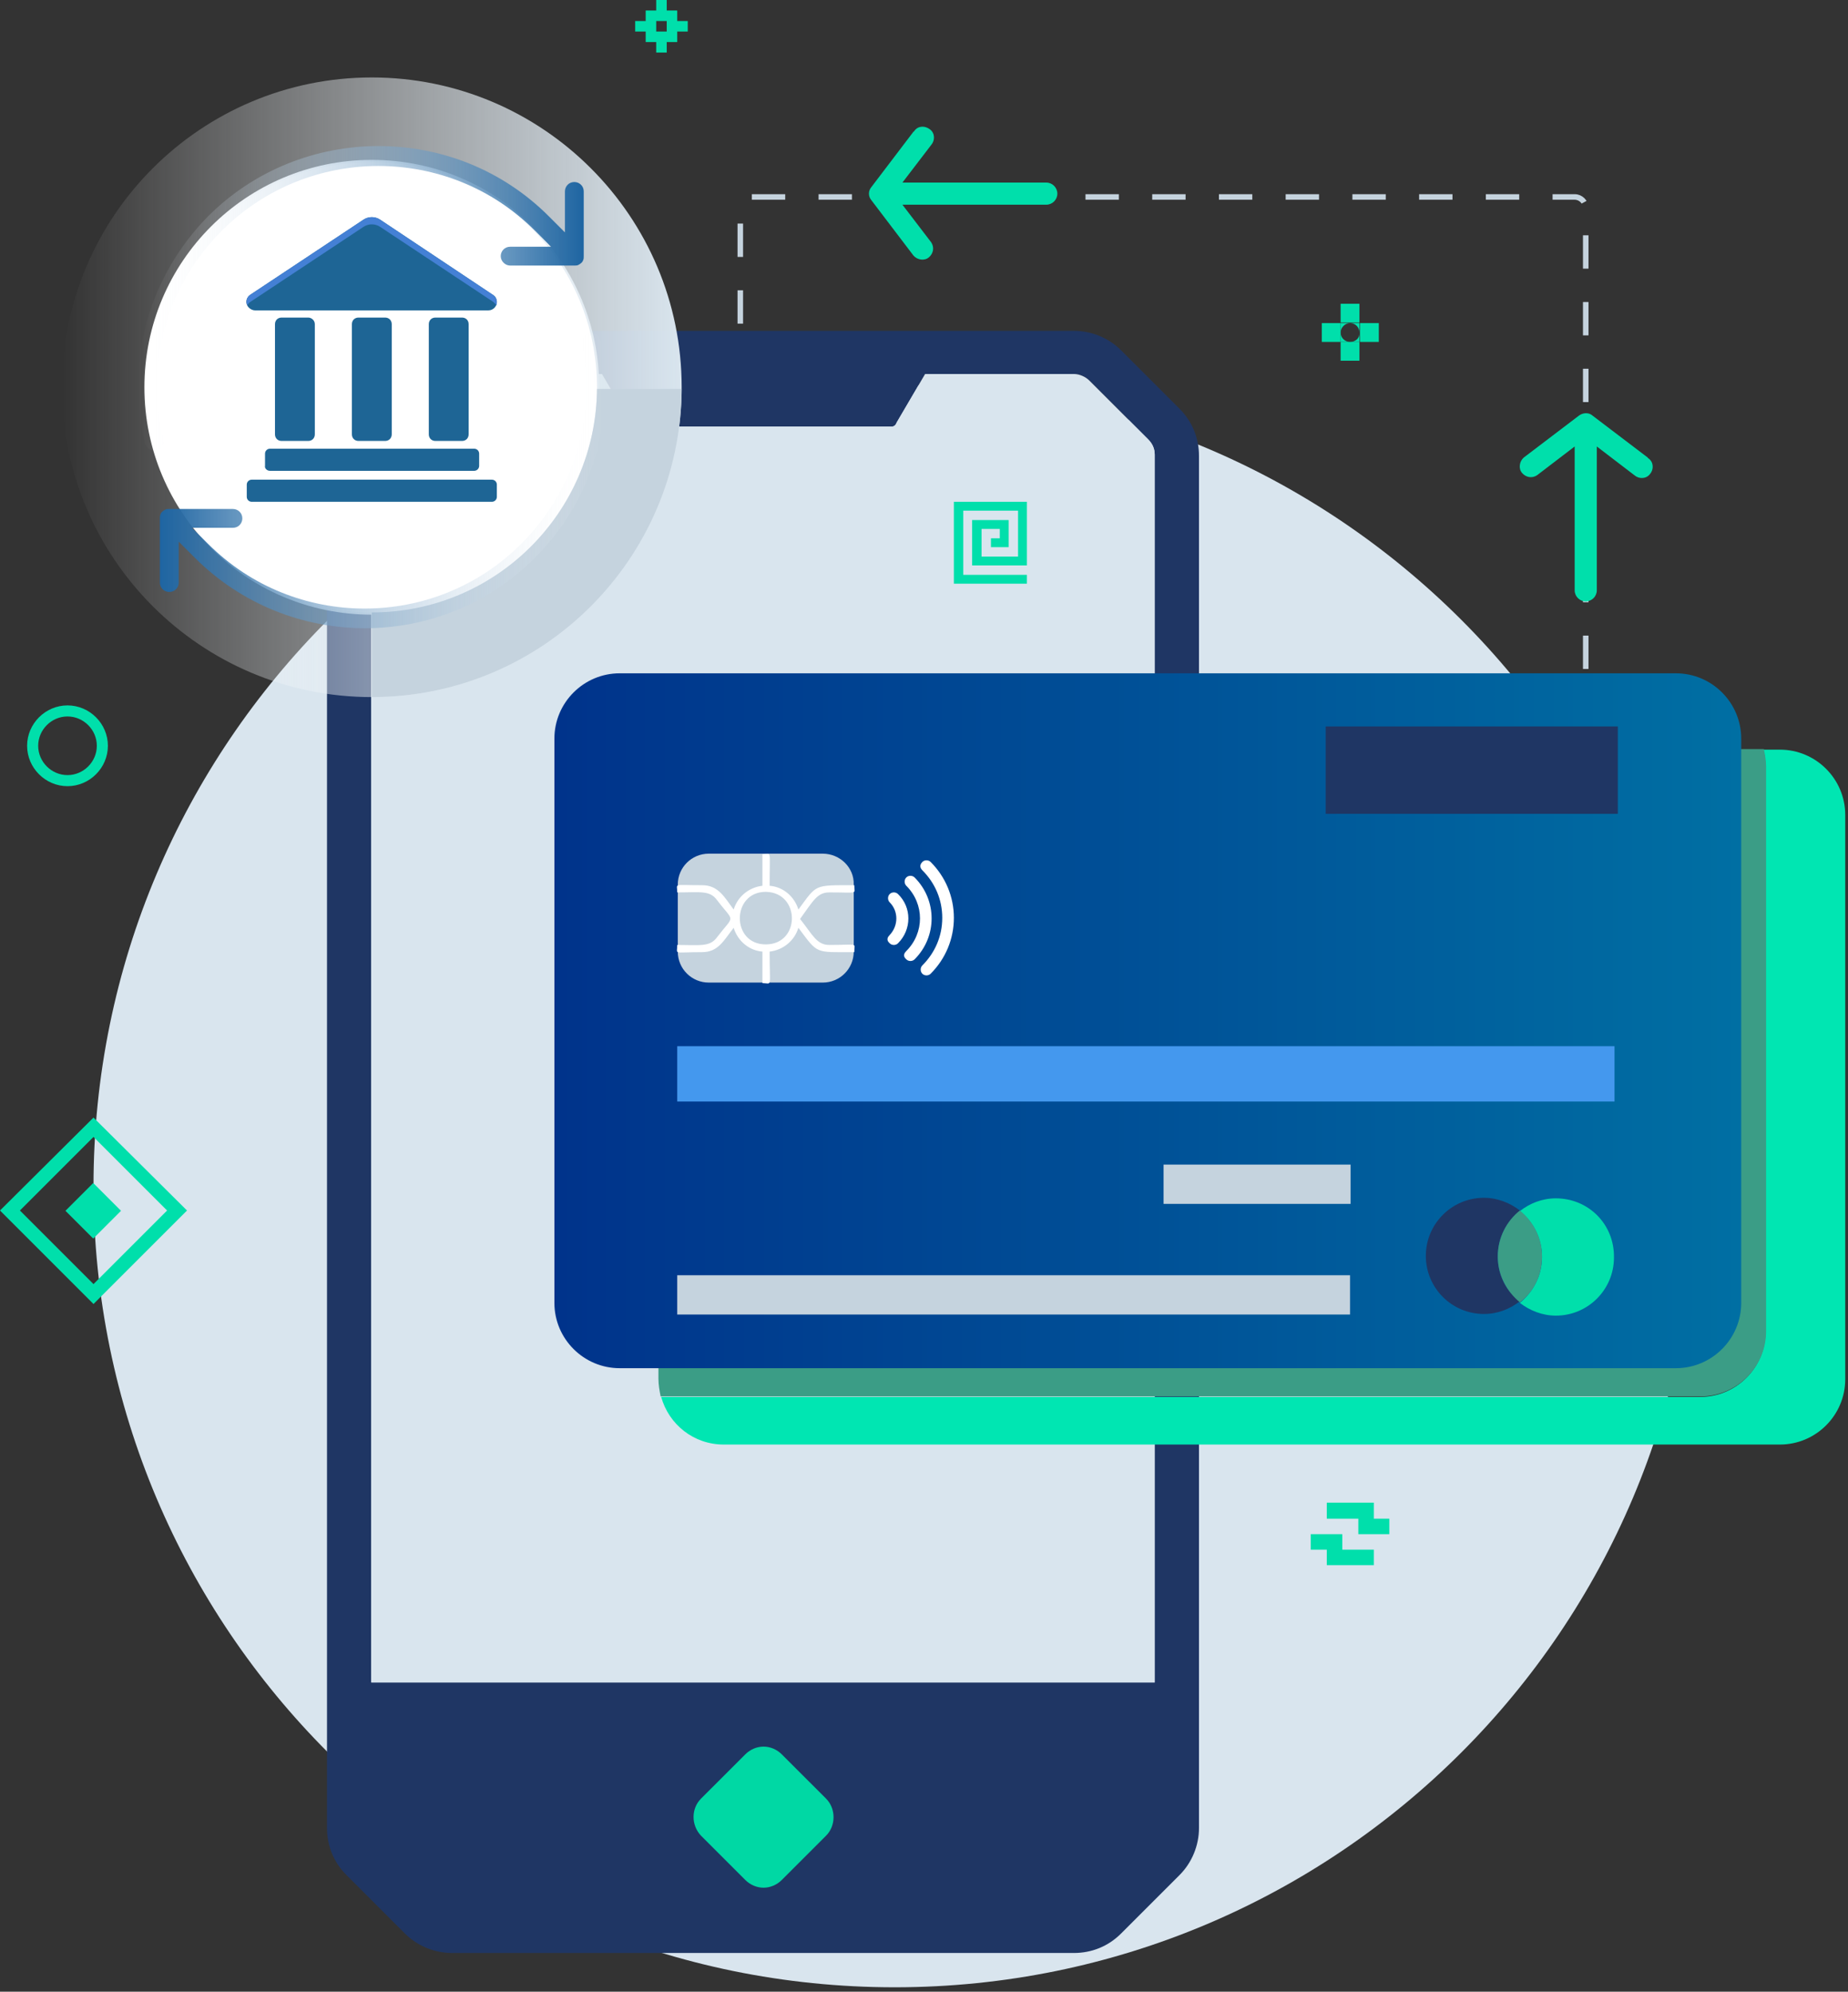<svg width="334" height="360" viewBox="0 0 334 360" fill="none" xmlns="http://www.w3.org/2000/svg">
<rect x="0" y="0" width="334" height="360" fill="#333333" stroke="none"/>
<path d="M284.7 258.2H135.8C134.7 258.2 133.8 257.3 133.8 256.2V37.6C133.8 36.5 134.7 35.6 135.8 35.6H284.6C285.7 35.6 286.6 36.5 286.6 37.6V256.1C286.7 257.3 285.8 258.2 284.7 258.2Z" stroke="#C5D3DE" stroke-miterlimit="10" stroke-dasharray="6.03 6.03"/>
<path d="M161.7 359.2C241.671 359.2 306.5 294.371 306.5 214.4C306.5 134.429 241.671 69.6 161.7 69.6C81.729 69.6 16.9 134.429 16.9 214.4C16.9 294.371 81.729 359.2 161.7 359.2Z" fill="#D9E5EE"/>
<path d="M81.7 353C78.5 353 75.4 351.7 73.2 349.5L62.6 338.9C60.3 336.6 59.1 333.6 59.1 330.4V82.4C59.1 79.2 60.4 76.1 62.6 73.9L73.2 63.3C75.5 61 78.5 59.8 81.7 59.8H194.1C197.3 59.8 200.4 61.1 202.6 63.3L213.2 73.9C215.5 76.2 216.7 79.2 216.7 82.4V330.4C216.7 333.6 215.4 336.7 213.2 338.9L202.6 349.5C200.3 351.8 197.3 353 194.1 353H81.7ZM208.7 93.6V82.2C208.7 81.1 208.3 80.2 207.5 79.4L196.9 68.8C196.2 68.1 195.1 67.6 194.1 67.6H167.2L162.1 76.3L162 76.5C161.9 76.8 161.6 77.1 161.2 77.1H114.8C114.4 77.1 114.1 76.9 114 76.5L113.9 76.3L108.8 67.6H81.7C80.7 67.6 79.6 68 78.9 68.8L68.3 79.4C67.6 80.1 67.1 81.1 67.1 82.2V93.6V304.1H208.7V93.6Z" fill="#1F3664"/>
<path d="M149.3 325.1L141.3 317.1C140.4 316.2 139.2 315.7 138 315.7C136.8 315.7 135.6 316.2 134.7 317.1L126.7 325.1C124.9 326.9 124.9 329.9 126.7 331.8L134.7 339.8C135.6 340.7 136.8 341.2 138 341.2C139.2 341.2 140.4 340.7 141.3 339.8L149.3 331.8C151.1 330 151.1 326.9 149.3 325.1Z" fill="#00D8A4"/>
<path d="M208.7 93.6V82.2C208.7 81.1 208.3 80.2 207.5 79.4L196.9 68.8C196.2 68.1 195.1 67.6 194.1 67.6H167.2L162.1 76.3L162 76.5C161.9 76.8 161.6 77.1 161.2 77.1H114.8C114.4 77.1 114.1 76.9 114 76.5L113.9 76.3L108.8 67.6H81.7C80.7 67.6 79.6 68 78.9 68.8L68.3 79.4C67.6 80.1 67.1 81.1 67.1 82.2V93.6V304.1H208.7V93.6Z" fill="#D9E5EE"/>
<path d="M321.7 135.5H318.7C319 136.5 319.1 137.6 319.1 138.7V240.7C319.1 247.2 313.8 252.5 307.3 252.5H119.5C120.9 257.5 125.4 261.1 130.8 261.1H321.7C328.2 261.1 333.5 255.8 333.5 249.3V147.3C333.5 140.8 328.2 135.5 321.7 135.5Z" fill="#00E6B2"/>
<path d="M319.2 240.6V138.6C319.2 137.5 319 136.4 318.8 135.4H130.8C124.3 135.4 119 140.7 119 147.2V249.2C119 250.3 119.2 251.4 119.4 252.4H307.3C313.9 252.4 319.2 247.1 319.2 240.6Z" fill="#3B9D86"/>
<path d="M302.9 121.7H112C105.5 121.7 100.2 127 100.2 133.5V235.5C100.2 242 105.5 247.3 112 247.3H302.9C309.4 247.3 314.7 242 314.7 235.5V133.5C314.7 127 309.4 121.7 302.9 121.7Z" fill="url(#paint0_linear)"/>
<path d="M270.7 227.1C270.7 223.7 272.3 220.8 274.7 218.8C272.9 217.4 270.6 216.5 268.2 216.5C262.4 216.5 257.7 221.2 257.7 227C257.7 232.8 262.4 237.5 268.2 237.5C270.7 237.5 272.9 236.6 274.7 235.2C272.3 233.5 270.7 230.5 270.7 227.1Z" fill="#1F3664"/>
<path d="M281.2 216.6C278.7 216.6 276.5 217.5 274.7 218.9C277.1 220.8 278.7 223.8 278.7 227.2C278.7 230.6 277.1 233.5 274.7 235.5C276.5 236.9 278.8 237.8 281.2 237.8C287 237.8 291.7 233.1 291.7 227.3C291.8 221.3 287.1 216.6 281.2 216.6Z" fill="#00DFAB"/>
<path d="M278.7 227.1C278.7 223.7 277.1 220.8 274.7 218.8C272.3 220.7 270.7 223.7 270.7 227.1C270.7 230.5 272.3 233.4 274.7 235.4C277.2 233.5 278.7 230.5 278.7 227.1Z" fill="#3B9D86"/>
<path d="M292.4 131.3H239.6V147.1H292.4V131.3Z" fill="#1F3664"/>
<path d="M291.8 189.1H122.4V199.1H291.8V189.1Z" fill="#4498EE"/>
<path d="M244 230.5H122.4V237.6H244V230.5Z" fill="#C5D3DE"/>
<path d="M244.1 210.5H210.3V217.6H244.1V210.5Z" fill="#C5D3DE"/>
<path d="M148.7 154.3H128.1C125 154.3 122.5 156.8 122.5 159.9V172C122.5 175.1 125 177.6 128.1 177.6H148.7C151.8 177.6 154.3 175.1 154.3 172V159.9C154.4 156.8 151.8 154.3 148.7 154.3Z" fill="#C5D3DE"/>
<path d="M149.9 161.3C155.3 161.3 154.4 161.7 154.4 160C147 160 147.7 159.8 144.3 164.4C143.6 162.1 141.6 160.3 139.1 160.1C139.1 153.3 139.5 154.4 137.8 154.4V160.1C135.3 160.4 133.3 162.1 132.6 164.4C130.9 162.1 129.8 160 126.9 160C121.5 160 122.4 159.6 122.4 161.3C126.6 161.3 128.3 160.9 129.6 162.7C132.8 166.9 132.8 165.2 129.6 169.4C128.3 171.2 126.5 170.8 122.4 170.8C122.4 172.6 121.5 172.1 126.9 172.1C129.8 172.1 130.8 170 132.6 167.7C133.3 170 135.3 171.8 137.8 172V177.7C139.6 177.7 139.1 178.8 139.1 172C141.6 171.7 143.6 170 144.3 167.7C147.9 172.5 147.2 172.1 154.4 172.1C154.4 170.3 155.3 170.8 149.9 170.8C147.6 170.8 146.9 169 144.6 166.1C147 162.8 147.7 161.3 149.9 161.3ZM138.4 170.7C132.1 170.7 132.2 161.2 138.4 161.2C144.7 161.3 144.7 170.7 138.4 170.7Z" fill="white"/>
<path d="M162.3 161.6C161.9 161.2 161.2 161.2 160.8 161.6C160.4 162 160.4 162.7 160.8 163.1C162.4 164.7 162.4 167.3 160.8 169C160 169.8 160.6 170.3 160.8 170.5C161.2 170.9 161.9 170.9 162.3 170.5C164.8 168 164.8 164 162.3 161.6Z" fill="white"/>
<path d="M165.3 158.6C164.9 158.2 164.2 158.2 163.8 158.6C163.4 159 163.4 159.7 163.8 160.1C167.1 163.4 167.1 168.6 163.8 171.9C163 172.7 163.6 173.2 163.8 173.4C164.2 173.8 164.9 173.8 165.3 173.4C169.4 169.3 169.4 162.7 165.3 158.6Z" fill="white"/>
<path d="M168.2 176C170.9 173.3 172.4 169.7 172.4 165.9C172.4 162.1 170.9 158.5 168.2 155.8C167.8 155.4 167.1 155.4 166.7 155.8C166 156.5 166.5 157.1 166.7 157.3C169 159.6 170.3 162.6 170.3 165.9C170.3 169.2 169 172.2 166.7 174.5C166.3 174.9 166.3 175.6 166.7 176C167.1 176.4 167.8 176.4 168.2 176Z" fill="white"/>
<path d="M67.2 111.1C89.899 111.1 108.3 92.699 108.3 70C108.3 47.301 89.899 28.9 67.2 28.9C44.501 28.9 26.1 47.301 26.1 70C26.1 92.699 44.501 111.1 67.2 111.1Z" fill="white"/>
<path d="M55.7 57.4H50.9C50.2 57.4 49.7 57.9 49.7 58.6V78.5C49.7 79.2 50.2 79.7 50.9 79.7H55.7C56.4 79.7 56.9 79.2 56.9 78.5V58.6C56.9 57.9 56.3 57.4 55.7 57.4Z" fill="#1E6595"/>
<path d="M83.5 57.4H78.7C78 57.4 77.5 57.9 77.5 58.6V78.5C77.5 79.2 78 79.7 78.7 79.7H83.5C84.2 79.7 84.7 79.2 84.7 78.5V58.6C84.7 57.9 84.2 57.4 83.5 57.4Z" fill="#1E6595"/>
<path d="M69.6 57.4H64.8C64.1 57.4 63.6 57.9 63.6 58.6V78.5C63.6 79.2 64.1 79.7 64.8 79.7H69.6C70.3 79.7 70.8 79.2 70.8 78.5V58.6C70.8 57.9 70.3 57.4 69.6 57.4Z" fill="#1E6595"/>
<path d="M88.9 86.7H45.5C45 86.7 44.6 87.1 44.6 87.6V89.8C44.6 90.3 45 90.7 45.5 90.7H88.9C89.4 90.7 89.8 90.3 89.8 89.8V87.6C89.8 87.1 89.4 86.7 88.9 86.7Z" fill="#1E6595"/>
<path d="M48.8 85.1H85.7C86.2 85.1 86.6 84.7 86.6 84.2V82C86.6 81.5 86.2 81.1 85.7 81.1H48.8C48.3 81.1 47.9 81.5 47.9 82V84.2C47.8 84.6 48.2 85.1 48.8 85.1Z" fill="#1E6595"/>
<path d="M89.1 53.3L68.7 39.7C67.8 39.1 66.6 39.1 65.7 39.7L45.2 53.3C44.5 53.8 44.3 54.7 44.8 55.4C45.1 55.8 45.6 56.1 46.1 56.1H88.3C89.1 56.1 89.8 55.4 89.8 54.6C89.8 54.1 89.6 53.6 89.1 53.3Z" fill="#1E6595"/>
<path d="M45.2 54.6L65.7 41C66.6 40.4 67.8 40.4 68.7 41L89.2 54.6C89.4 54.8 89.6 55 89.7 55.2C89.8 55 89.8 54.8 89.8 54.6C89.8 54.1 89.5 53.6 89.1 53.3L68.7 39.7C67.8 39.1 66.6 39.1 65.7 39.7L45.2 53.3C44.6 53.7 44.4 54.5 44.7 55.2C44.8 55 45 54.7 45.2 54.6Z" fill="#4480D5"/>
<path d="M67.2 126C98.1 126 123.2 100.9 123.2 70C123.2 39.1 98.1 14 67.2 14C36.3 14 11.2 39.1 11.2 70C11.2 100.9 36.3 126 67.2 126ZM67.2 29.3C89.7 29.3 107.9 47.5 107.9 70C107.9 92.5 89.7 110.7 67.2 110.7C44.7 110.7 26.5 92.5 26.5 70C26.5 47.5 44.7 29.3 67.2 29.3Z" fill="url(#paint1_linear)"/>
<path d="M67.2 110.7V126C98 126 123 101.1 123.2 70.3H107.9C107.7 92.6 89.6 110.7 67.2 110.7Z" fill="#C5D3DE"/>
<path d="M94.2 98.3C78.6 113.9 53.2 113.9 37.6 98.3L34.7 95.4H42.1C43.1 95.4 43.8 94.6 43.8 93.7C43.8 92.7 43 92 42.1 92H30.6C30.4 92 30.1 92 29.9 92.1C29.5 92.3 29.1 92.6 29 93C28.9 93.2 28.9 93.4 28.9 93.7V105.3C28.9 106.3 29.7 107 30.6 107C31.6 107 32.3 106.2 32.3 105.3V97.9L35.2 100.8C52.2 117.8 79.8 117.8 96.7 100.8C107 90.5 111.4 75.9 108.6 61.6C108.4 60.8 107.7 60.2 106.9 60.2C106.8 60.2 106.7 60.2 106.6 60.2C105.7 60.4 105 61.3 105.2 62.2C107.8 75.3 103.7 88.8 94.2 98.3Z" fill="url(#paint2_linear)"/>
<path d="M29.5 79.3C26.2 65.6 30.2 51.6 40.1 41.7C55.7 26.1 81.1 26.1 96.7 41.7L99.6 44.6H92.2C91.2 44.6 90.5 45.4 90.5 46.3C90.5 47.2 91.3 48 92.2 48H103.8C104 48 104.3 48 104.5 47.9C104.9 47.7 105.3 47.4 105.4 47C105.5 46.8 105.5 46.6 105.5 46.3V34.6C105.5 33.6 104.7 32.9 103.8 32.9C102.8 32.9 102.1 33.7 102.1 34.6V42L99.2 39.1C90.7 30.6 79.6 26.4 68.4 26.4C57.3 26.4 46.1 30.6 37.6 39.1C26.9 50 22.6 65.3 26.2 80.1C26.4 81 27.4 81.6 28.3 81.4C29.2 81.2 29.8 80.3 29.5 79.3Z" fill="url(#paint3_linear)"/>
<path d="M157.5 36.2L165.1 46.2C165.8 47 167.1 47.2 167.9 46.5C168.7 45.8 168.9 44.7 168.3 43.8L163.1 37H189.1C190.2 37 191.1 36.1 191.1 35C191.1 33.9 190.2 33 189.1 33H163.1L168.3 26.2C169 25.4 169 24.1 168.1 23.4C167.2 22.7 166 22.7 165.3 23.6C165.2 23.7 165.2 23.8 165.1 23.8L157.5 33.8C156.9 34.5 156.9 35.5 157.5 36.2Z" fill="#00DFAB"/>
<path d="M285.4 75.1L275.4 82.7C274.6 83.4 274.4 84.7 275.1 85.5C275.8 86.3 276.9 86.5 277.8 85.9L284.6 80.7V106.7C284.6 107.8 285.5 108.7 286.6 108.7C287.7 108.7 288.6 107.8 288.6 106.7V80.7L295.4 85.9C296.2 86.6 297.5 86.6 298.2 85.7C298.9 84.9 298.9 83.6 298 82.9C297.9 82.8 297.8 82.8 297.8 82.7L287.8 75.1C287.1 74.5 286.1 74.6 285.4 75.1Z" fill="#00DFAB"/>
<path d="M245.7 54.9H242.3V58.3H245.7V54.9Z" fill="#00DFAB"/>
<path d="M249.2 58.4H245.8V61.8H249.2V58.4Z" fill="#00DFAB"/>
<path d="M242.3 58.4H238.9V61.8H242.3V58.4Z" fill="#00DFAB"/>
<path d="M245.7 61.8H242.3V65.2H245.7V61.8Z" fill="#00DFAB"/>
<path d="M244 61.8H245.7V60.1C245.8 61.1 245 61.8 244 61.8Z" fill="#00DFAB"/>
<path d="M242.3 60.1V61.8H244C243.1 61.8 242.3 61.1 242.3 60.1Z" fill="#00DFAB"/>
<path d="M244 58.4H242.3V60.1C242.3 59.2 243.1 58.4 244 58.4Z" fill="#00DFAB"/>
<path d="M244 58.4C245 58.4 245.7 59.2 245.7 60.1V58.4H244Z" fill="#00DFAB"/>
<path d="M172.4 103.9V105.5H174.1H185.6V103.9H174.1V92.3H184V100.6H177.4V95.6H180.7V97.3H179.1V98.9H182.3V97.8V97.3V95.6V94H180.7H177.4H175.7V95.6V100.6V102.2H177.4H184H185.6V100.6V92.3V90.7H172.4V103.9Z" fill="#00DFAB"/>
<path d="M16.9 202L0 218.8L16.9 235.7L33.8 218.8L16.9 202ZM3.6 218.8L16.9 205.5L30.2 218.8L16.9 232.1L3.6 218.8Z" fill="#00DFAB"/>
<path d="M16.852 213.83L11.832 218.85L16.852 223.871L21.872 218.85L16.852 213.83Z" fill="#00DFAB"/>
<path d="M245.5 277.3H251.1V274.5H248.3V271.6H239.8V274.5H245.5V277.3Z" fill="#00DFAB"/>
<path d="M239.8 282.9H248.3V280.1H242.6V277.3H236.9V280.1H239.8V282.9Z" fill="#00DFAB"/>
<path d="M114.8 5.7H116.7V7.6H118.6V9.5H120.5V7.6H122.4V5.7H124.3V3.8H122.4V1.9H120.5V0H118.6V1.9H116.7V3.8H114.8V5.7ZM118.6 3.8H120.5V5.7H118.6V3.8Z" fill="#00DFAB"/>
<path d="M12.2 127.5C8.2 127.5 4.9 130.8 4.9 134.8C4.9 138.8 8.2 142.1 12.2 142.1C16.2 142.1 19.5 138.8 19.5 134.8C19.5 130.8 16.2 127.5 12.2 127.5ZM12.2 129.5C15.1 129.5 17.5 131.9 17.5 134.8C17.5 137.7 15.1 140.1 12.2 140.1C9.3 140.1 6.9 137.7 6.9 134.8C6.9 131.9 9.3 129.5 12.2 129.5Z" fill="#00DFAB"/>
<defs>
<linearGradient id="paint0_linear" x1="100.207" y1="184.481" x2="314.664" y2="184.481" gradientUnits="userSpaceOnUse">
<stop offset="0.002" stop-color="#00338B"/>
<stop offset="1" stop-color="#006FA3"/>
</linearGradient>
<linearGradient id="paint1_linear" x1="123.152" y1="69.987" x2="11.218" y2="69.987" gradientUnits="userSpaceOnUse">
<stop offset="0.001" stop-color="#D9E5EE"/>
<stop offset="1" stop-color="white" stop-opacity="0"/>
</linearGradient>
<linearGradient id="paint2_linear" x1="109.437" y1="86.793" x2="28.843" y2="86.793" gradientUnits="userSpaceOnUse">
<stop stop-color="white" stop-opacity="0"/>
<stop offset="1" stop-color="#1E65A2"/>
</linearGradient>
<linearGradient id="paint3_linear" x1="105.545" y1="53.991" x2="24.933" y2="53.991" gradientUnits="userSpaceOnUse">
<stop offset="0.001" stop-color="#1E65A2"/>
<stop offset="1" stop-color="white" stop-opacity="0"/>
</linearGradient>
</defs>
</svg>

